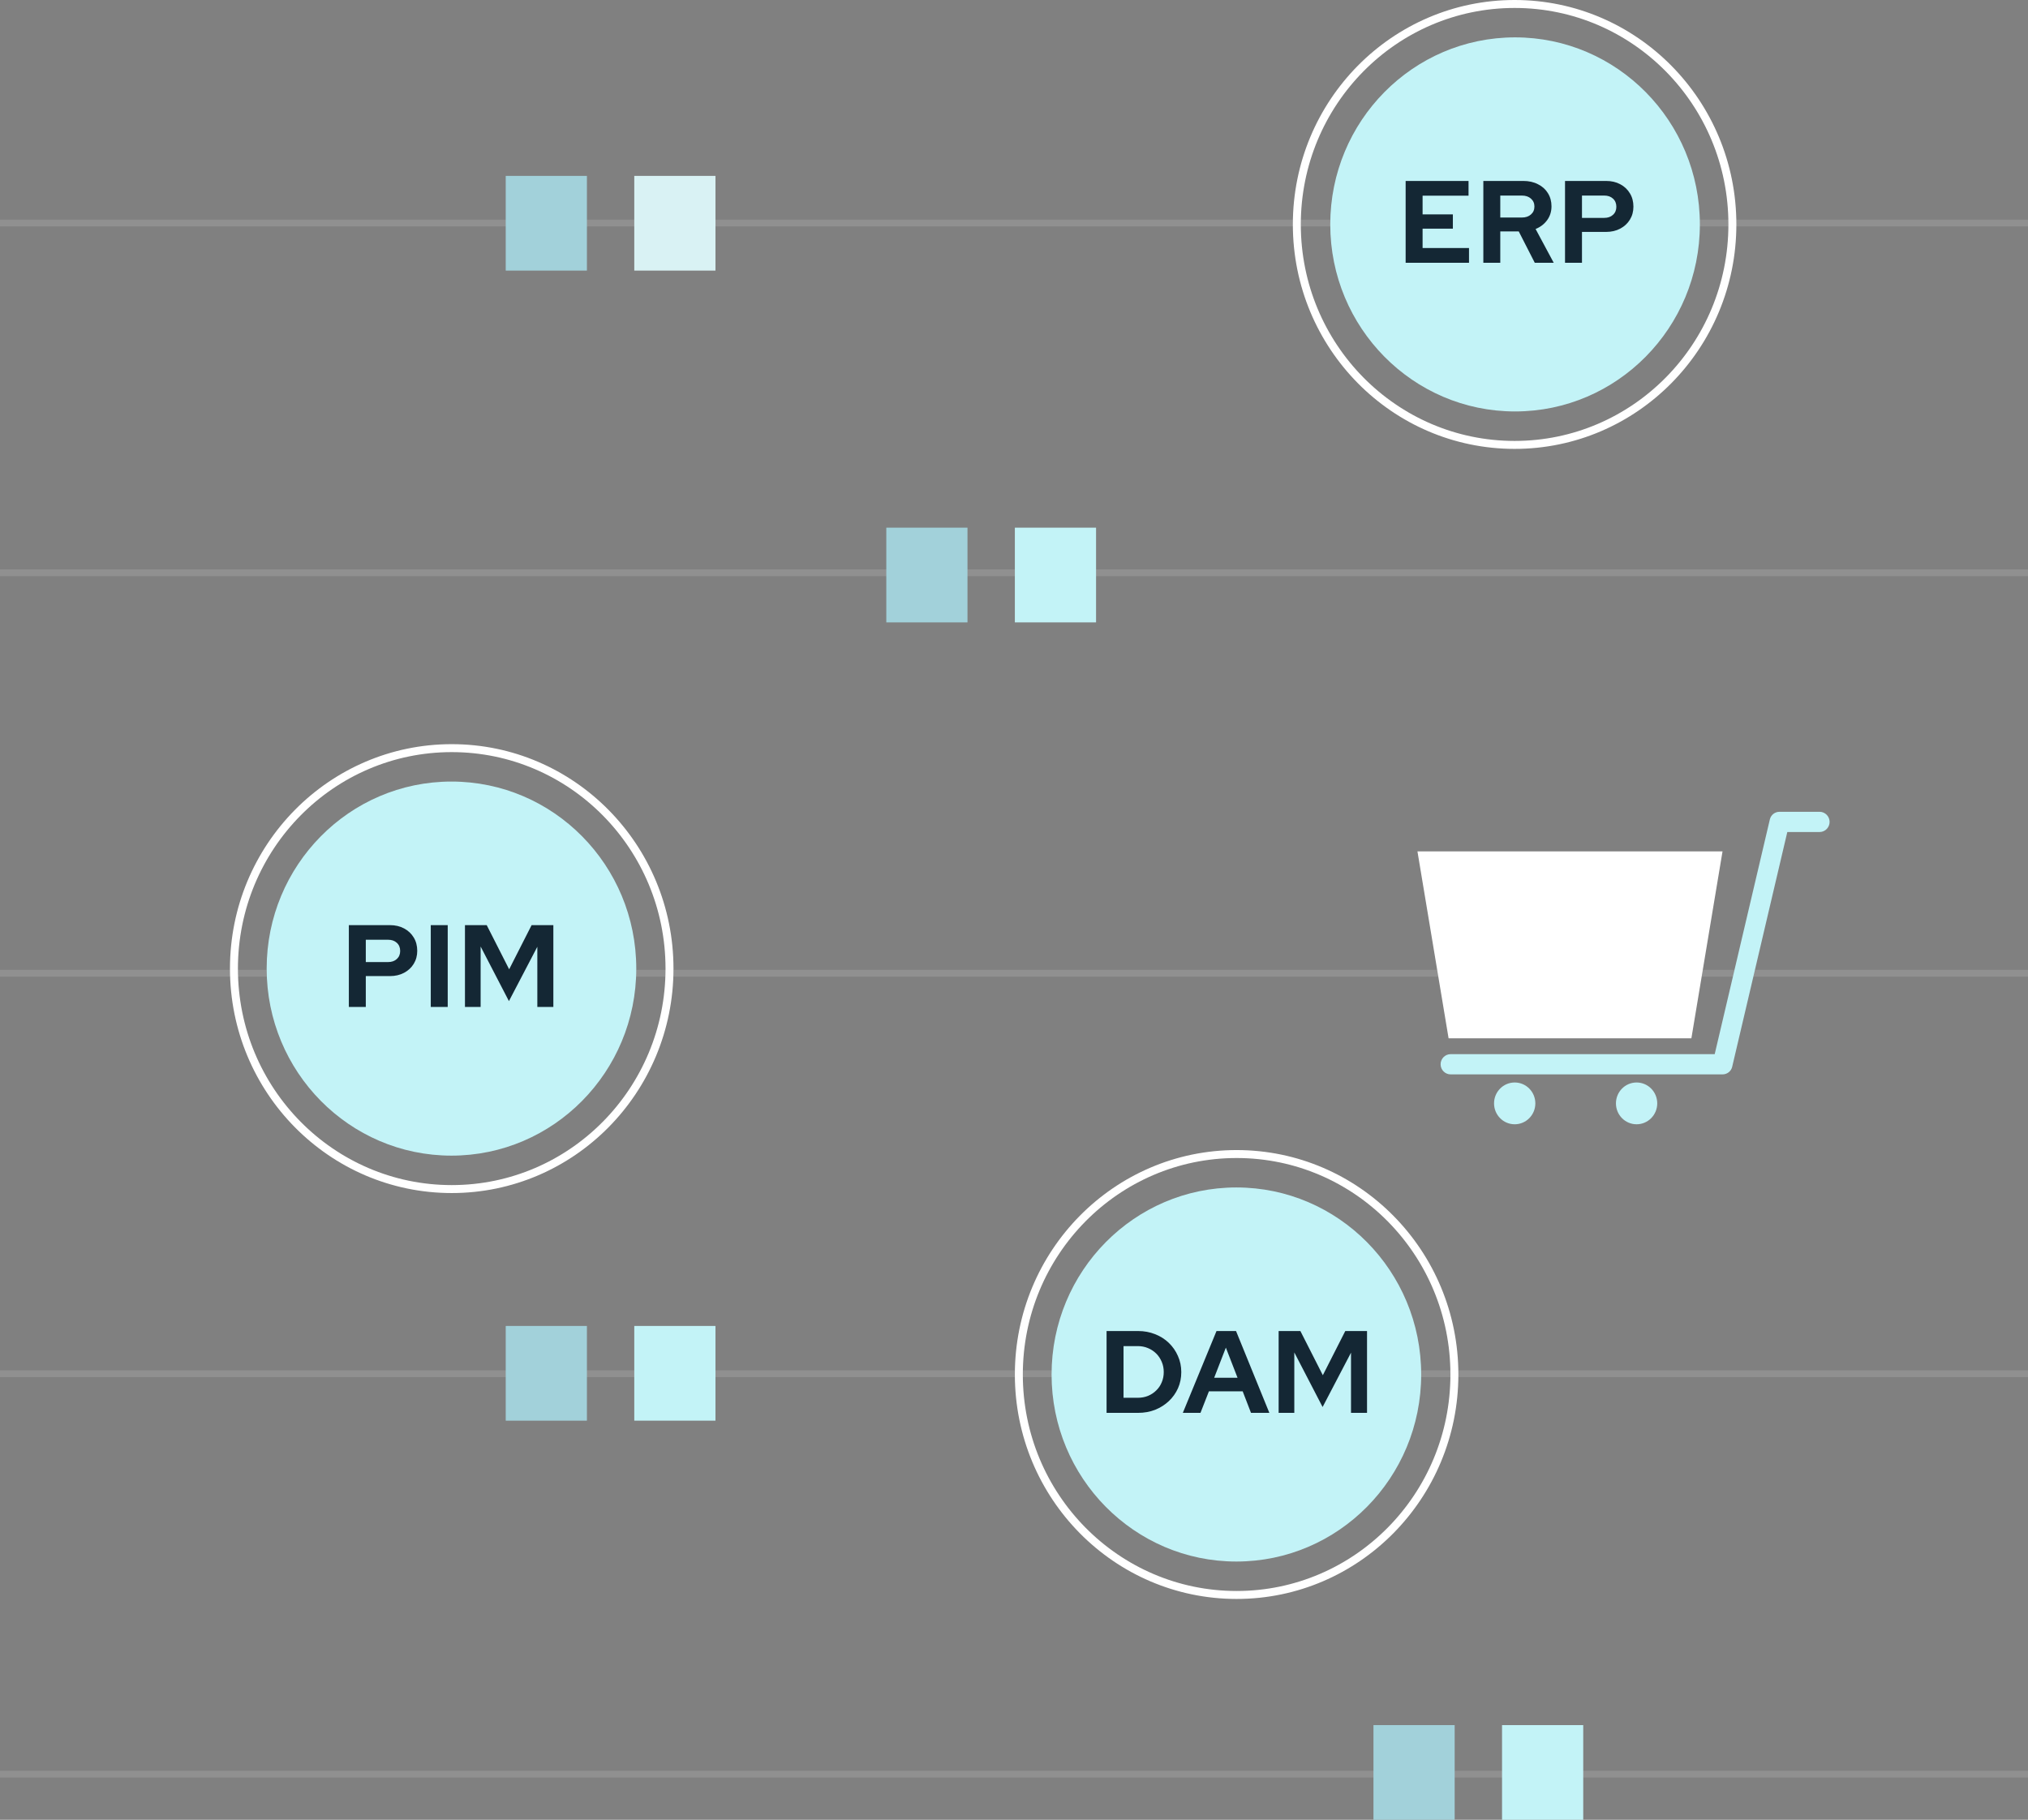 <?xml version="1.0" encoding="UTF-8"?> <svg xmlns="http://www.w3.org/2000/svg" width="400" height="359" viewBox="0 0 400 359" fill="none"><rect x="0" y="0" width="400" height="359" fill="#808080" stroke="none"/><path d="M0 113H400" stroke="#909090" stroke-width="1.335"></path><rect x="174.812" y="104.096" width="16.015" height="18.684" fill="#A2D1DA"></rect><rect x="200.17" y="104.096" width="16.015" height="18.684" fill="#C3F3F7"></rect><path d="M0 350H400" stroke="#909090" stroke-width="1.335"></path><rect x="270.9" y="340.316" width="16.015" height="18.684" fill="#A2D1DA"></rect><rect x="296.26" y="340.316" width="16.015" height="18.684" fill="#C3F3F7"></rect><path d="M0 44H400" stroke="#909090" stroke-width="1.335"></path><rect x="99.748" y="34.698" width="16.015" height="18.684" fill="#A2D1DA"></rect><rect x="125.104" y="34.698" width="16.015" height="18.684" fill="#D9F2F4"></rect><path d="M298.739 0.785C322.454 0.785 341.694 20.248 341.694 44.277C341.694 68.306 322.453 87.769 298.739 87.769C275.025 87.769 255.785 68.306 255.785 44.277C255.785 20.248 275.025 0.785 298.739 0.785Z" stroke="white" stroke-width="1.57"></path><ellipse cx="298.829" cy="44.27" rx="36.45" ry="36.898" fill="#C3F3F7"></ellipse><path d="M277.246 51.839V35.696H289.653V38.602H280.59V42.292H286.562V45.105H280.59V48.933H289.745V51.839H277.246ZM292.571 51.839V35.696H300.457C301.549 35.696 302.51 35.911 303.34 36.342C304.186 36.757 304.839 37.341 305.3 38.095C305.777 38.848 306.015 39.717 306.015 40.7C306.015 41.73 305.731 42.638 305.162 43.422C304.593 44.206 303.832 44.79 302.879 45.174L306.453 51.839H302.717L299.558 45.658H295.914V51.839H292.571ZM295.914 42.914H300.158C300.911 42.914 301.51 42.714 301.956 42.315C302.418 41.915 302.648 41.392 302.648 40.747C302.648 40.101 302.418 39.578 301.956 39.178C301.51 38.779 300.911 38.579 300.158 38.579H295.914V42.914ZM308.683 51.839V35.696H316.778C317.839 35.696 318.769 35.911 319.568 36.342C320.383 36.772 321.021 37.372 321.482 38.141C321.943 38.894 322.174 39.77 322.174 40.77C322.174 41.723 321.943 42.576 321.482 43.329C321.021 44.083 320.383 44.675 319.568 45.105C318.753 45.535 317.823 45.751 316.778 45.751H312.027V51.839H308.683ZM312.027 42.983H316.409C317.131 42.983 317.708 42.784 318.138 42.384C318.584 41.984 318.807 41.454 318.807 40.793C318.807 40.116 318.584 39.578 318.138 39.178C317.708 38.779 317.131 38.579 316.409 38.579H312.027V42.983Z" fill="#142734"></path><path d="M0 271H400" stroke="#909090" stroke-width="1.335"></path><rect x="99.748" y="261.576" width="16.015" height="18.684" fill="#A2D1DA"></rect><rect x="125.104" y="261.576" width="16.015" height="18.684" fill="#C3F3F7"></rect><path d="M243.909 227.663C267.623 227.663 286.864 247.126 286.864 271.155C286.864 295.184 267.623 314.647 243.909 314.647C220.195 314.647 200.955 295.184 200.955 271.155C200.955 247.126 220.195 227.663 243.909 227.663Z" stroke="white" stroke-width="1.57"></path><ellipse cx="243.862" cy="271.153" rx="36.45" ry="36.898" fill="#C3F3F7"></ellipse><path d="M221.603 275.746H224.417C225.139 275.746 225.808 275.623 226.423 275.377C227.053 275.116 227.599 274.754 228.06 274.293C228.537 273.832 228.898 273.294 229.144 272.679C229.406 272.064 229.536 271.395 229.536 270.672C229.536 269.95 229.406 269.281 229.144 268.666C228.883 268.036 228.522 267.49 228.06 267.029C227.599 266.568 227.053 266.206 226.423 265.945C225.808 265.684 225.139 265.553 224.417 265.553H221.603V275.746ZM218.259 278.721V262.578H224.463C225.677 262.578 226.8 262.786 227.83 263.201C228.86 263.6 229.759 264.169 230.528 264.907C231.297 265.645 231.896 266.506 232.327 267.49C232.772 268.474 232.995 269.535 232.995 270.672C232.995 271.825 232.78 272.886 232.35 273.855C231.919 274.823 231.312 275.677 230.528 276.415C229.759 277.137 228.86 277.706 227.83 278.121C226.8 278.521 225.677 278.721 224.463 278.721H218.259ZM233.3 278.721L239.942 262.578H243.793L250.365 278.721H246.745L245.107 274.477H238.443L236.782 278.721H233.3ZM239.481 271.802H244.093L241.787 265.853L239.481 271.802ZM252.197 278.721V262.578H256.486L260.914 271.295L265.342 262.578H269.631V278.721H266.472V266.844L260.868 277.568L255.287 266.798V278.721H252.197Z" fill="#142734"></path><path d="M0 192H400" stroke="#909090" stroke-width="1.335"></path><path d="M89.097 147.589C112.811 147.589 132.052 167.052 132.052 191.081C132.052 215.11 112.811 234.573 89.097 234.573C65.383 234.573 46.143 215.11 46.143 191.081C46.143 167.052 65.383 147.589 89.097 147.589Z" stroke="white" stroke-width="1.57"></path><ellipse cx="89.047" cy="191.079" rx="36.45" ry="36.898" fill="#C3F3F7"></ellipse><path d="M68.806 198.647V182.505H76.901C77.962 182.505 78.892 182.72 79.691 183.151C80.506 183.581 81.144 184.181 81.605 184.949C82.066 185.703 82.297 186.579 82.297 187.578C82.297 188.531 82.066 189.385 81.605 190.138C81.144 190.891 80.506 191.483 79.691 191.914C78.876 192.344 77.946 192.559 76.901 192.559H72.15V198.647H68.806ZM72.15 189.792H76.532C77.254 189.792 77.831 189.592 78.261 189.192C78.707 188.793 78.93 188.262 78.93 187.601C78.93 186.925 78.707 186.387 78.261 185.987C77.831 185.587 77.254 185.387 76.532 185.387H72.15V189.792ZM84.964 198.647V182.505H88.308V198.647H84.964ZM91.709 198.647V182.505H95.998L100.426 191.222L104.853 182.505H109.143V198.647H105.983V186.771L100.38 197.494L94.799 186.725V198.647H91.709Z" fill="#142734"></path><path d="M333.606 204.834H285.718L279.576 167.962H339.748L333.606 204.834Z" fill="white"></path><path d="M339.749 211.949H286.113C285.029 211.949 284.143 211.051 284.143 209.954C284.143 208.856 285.029 207.959 286.113 207.959H338.205L349.077 161.677C349.274 160.779 350.062 160.147 350.982 160.147H358.898C359.982 160.147 360.868 161.045 360.868 162.142C360.868 163.24 359.982 164.137 358.898 164.137H352.526L341.654 210.452C341.457 211.317 340.669 211.949 339.749 211.949Z" fill="#C3F3F7"></path><path d="M298.756 221.791C301.006 221.791 302.829 219.946 302.829 217.669C302.829 215.392 301.006 213.546 298.756 213.546C296.507 213.546 294.684 215.392 294.684 217.669C294.684 219.946 296.507 221.791 298.756 221.791Z" fill="#C3F3F7"></path><path d="M322.799 221.791C325.049 221.791 326.872 219.946 326.872 217.669C326.872 215.392 325.049 213.546 322.799 213.546C320.55 213.546 318.727 215.392 318.727 217.669C318.727 219.946 320.55 221.791 322.799 221.791Z" fill="#C3F3F7"></path></svg> 